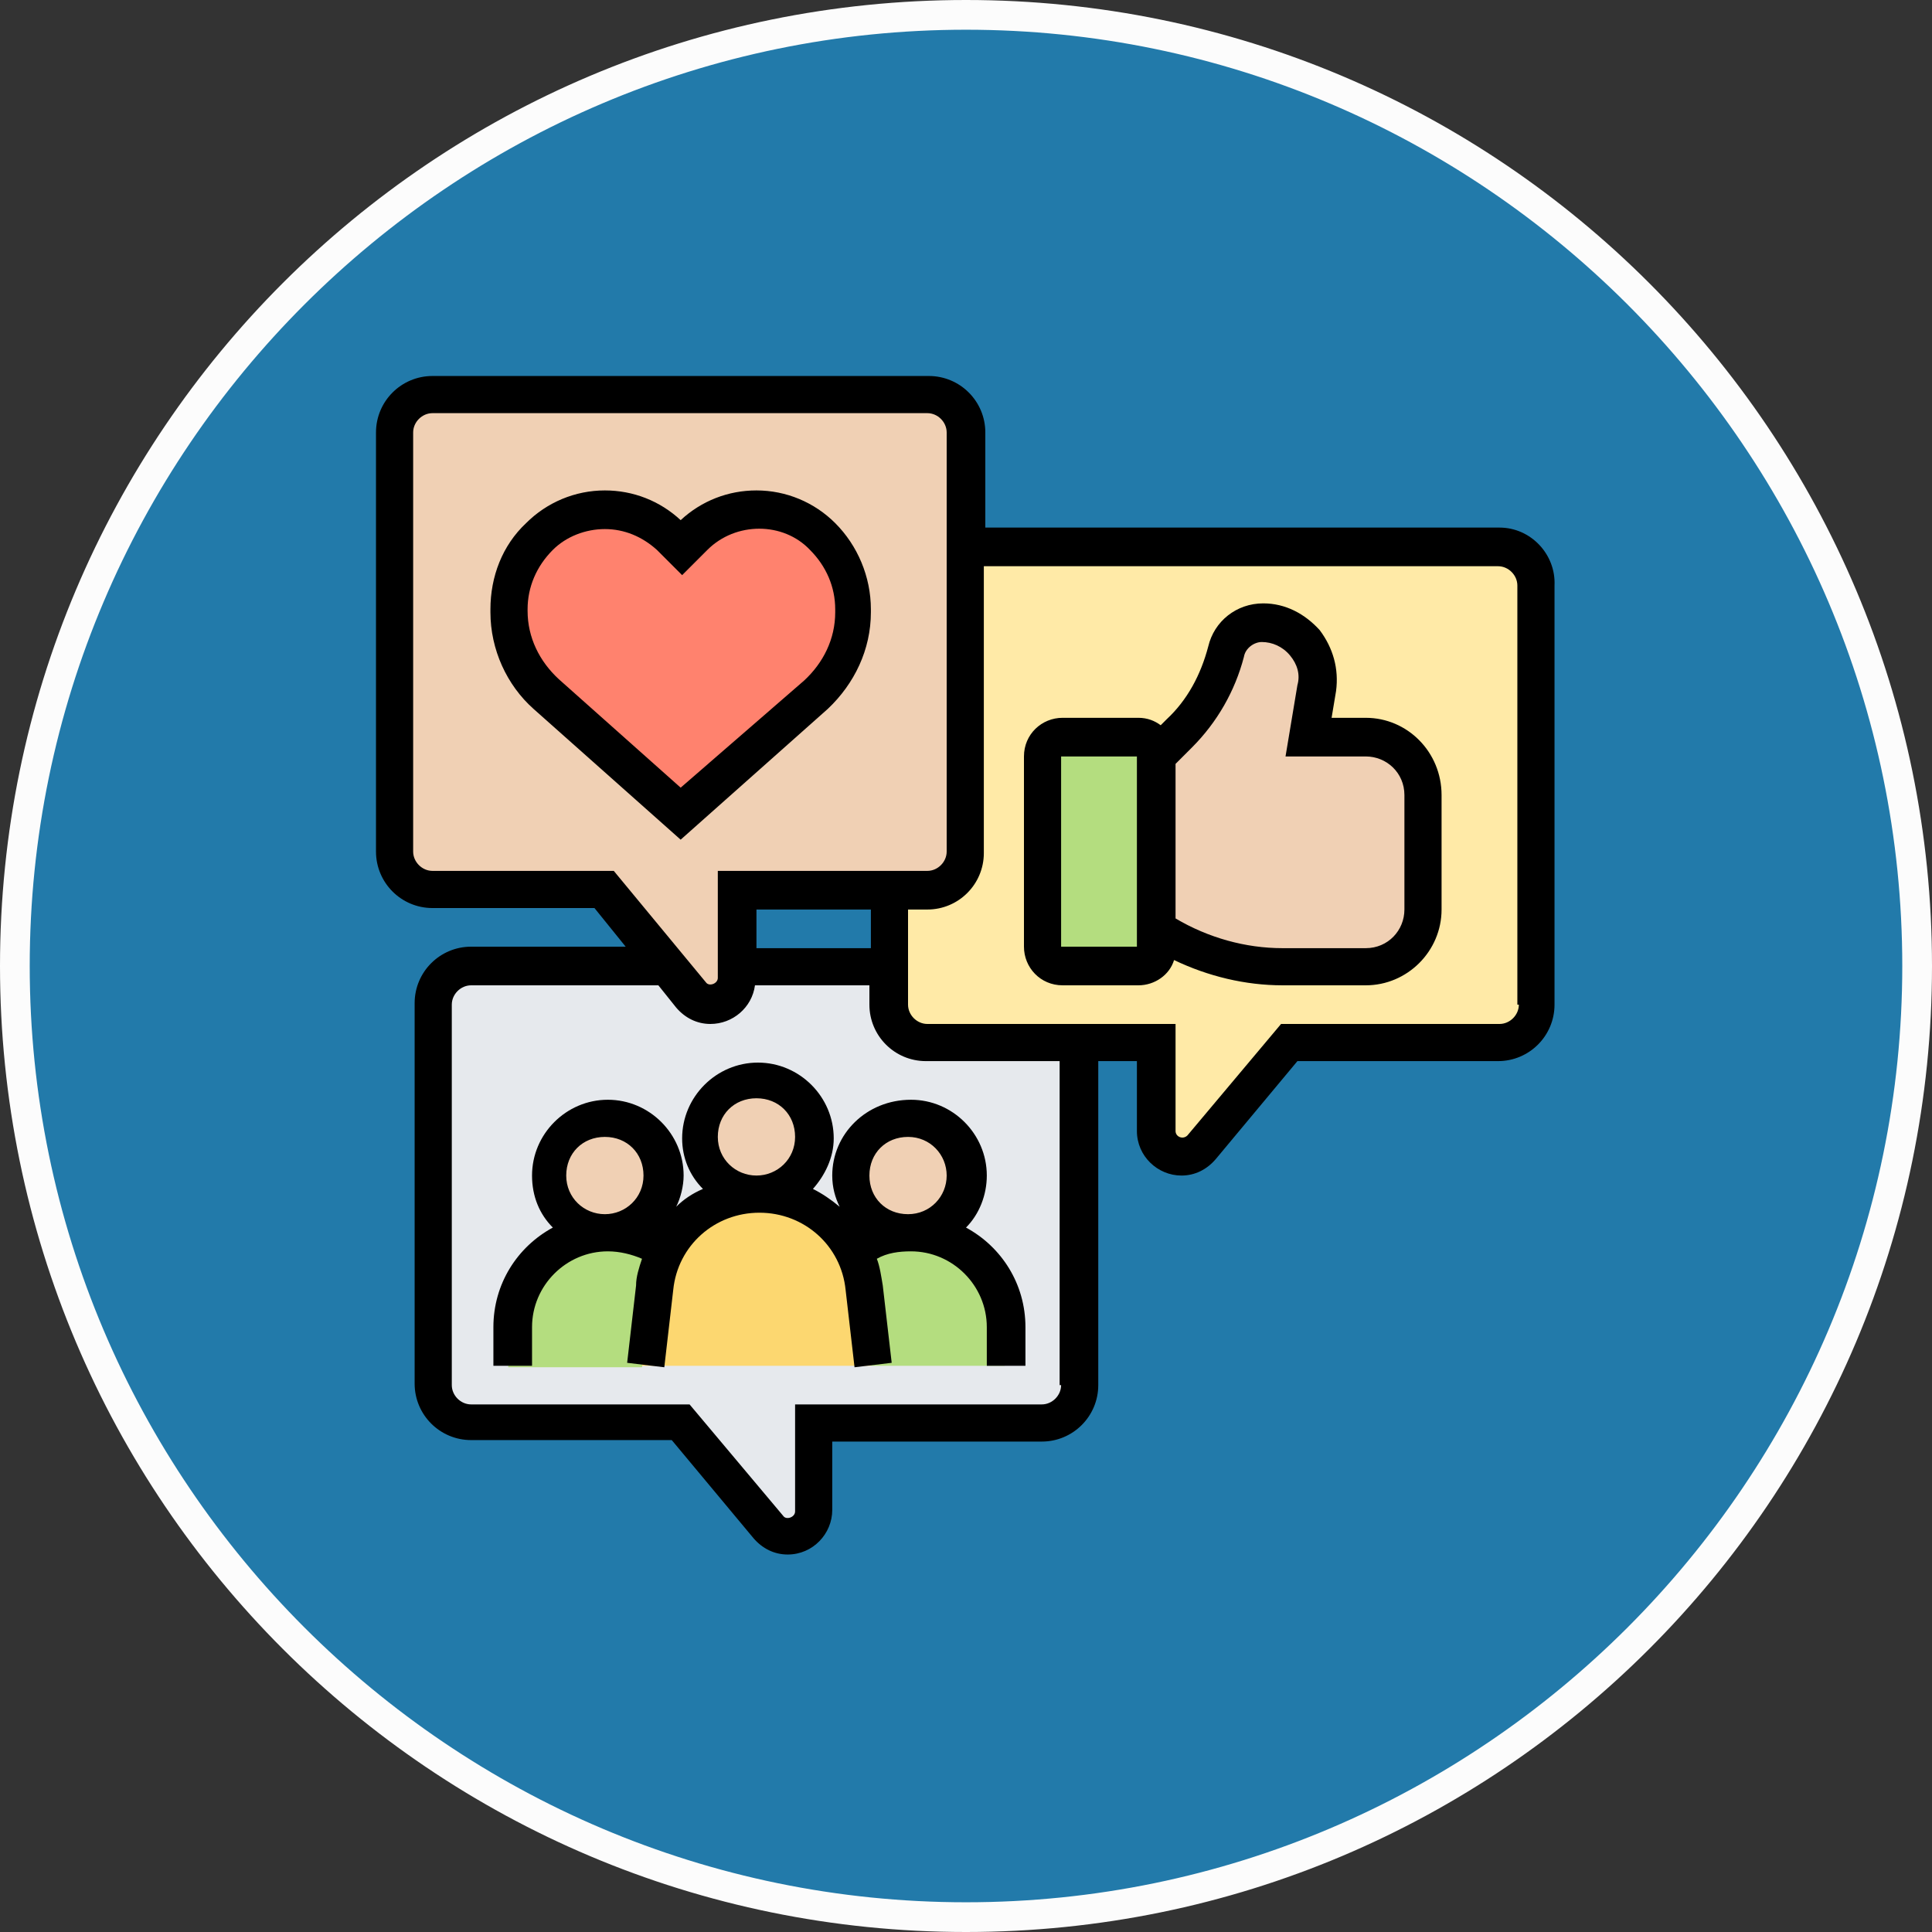 <?xml version="1.0" encoding="utf-8"?>
<!-- Generator: Adobe Illustrator 24.0.0, SVG Export Plug-In . SVG Version: 6.00 Build 0)  -->
<svg version="1.1" id="Layer_1" xmlns="http://www.w3.org/2000/svg" xmlns:xlink="http://www.w3.org/1999/xlink" x="0px" y="0px"
	 viewBox="0 0 130 130" style="enable-background:new 0 0 130 130;" xml:space="preserve">
<rect x="0" y="0" width="130" height="130" fill="#333333" stroke="none"/>
<style type="text/css">
	.st0{fill:#227AAA;}
	.st1{fill:#FCFCFC;}
	.st2{fill:#E6E9ED;}
	.st3{fill:#FFEAA7;}
	.st4{fill:#F0D0B4;}
	.st5{fill:#B4DD7F;}
	.st6{fill:#FCD770;}
	.st7{fill:#FF826E;}
</style>
<title>Marketing-Strategy</title>
<g id="Layer_1_1_">
	<g>
		<g>
			<circle class="st0" cx="65" cy="65" r="64"/>
			<path class="st1" d="M65,2c34.7,0,63,28.3,63,63s-28.3,63-63,63S2,99.7,2,65S30.3,2,65,2 M65,0C29.1,0,0,29.1,0,65s29.1,65,65,65
				s65-29.1,65-65S100.9,0,65,0L65,0z"/>
		</g>
	</g>
</g>
<g>
	<g>
		<g>
			<path class="st2" d="M54.8,95.7v5.9c0,1-0.8,1.7-1.7,1.7c-0.5,0-1-0.2-1.3-0.6l-5.9-7.1H31.7c-1.4,0-2.6-1.2-2.6-2.6V67.6
				c0-1.4,1.2-2.6,2.6-2.6h13.2l1.6,1.9c0.3,0.4,0.8,0.6,1.3,0.6c1,0,1.7-0.8,1.7-1.7V65h10.2v2.6c0,1.4,1.2,2.6,2.6,2.6h10.2v23.1
				c0,1.4-1.2,2.6-2.6,2.6H54.8z"/>
		</g>
		<g>
			<path class="st3" d="M62.4,59.9c1.4,0,2.6-1.2,2.6-2.6V36.8h35.9c1.4,0,2.6,1.2,2.6,2.6v28.2c0,1.4-1.2,2.6-2.6,2.6H86.8
				l-5.9,7.1c-0.3,0.4-0.8,0.6-1.3,0.6c-1,0-1.7-0.8-1.7-1.7v-5.9h-5.1H62.4c-1.4,0-2.6-1.2-2.6-2.6V65v-5.1L62.4,59.9z"/>
		</g>
		<g>
			<path class="st4" d="M65,36.8v20.5c0,1.4-1.2,2.6-2.6,2.6h-2.6H49.6V65v0.8c0,1-0.8,1.7-1.7,1.7c-0.5,0-1-0.2-1.3-0.6L44.9,65
				l-4.3-5.1H29.1c-1.4,0-2.6-1.2-2.6-2.6V29.1c0-1.4,1.2-2.6,2.6-2.6h33.3c1.4,0,2.6,1.2,2.6,2.6V36.8z"/>
		</g>
		<g>
			<path class="st5" d="M44.5,84.3c-0.4,0.8-0.7,1.6-0.7,2.5l-0.6,5.2h-9v-2.6c0-3.5,2.9-6.4,6.4-6.4C42.1,82.9,43.5,83.4,44.5,84.3
				L44.5,84.3z"/>
		</g>
		<g>
			<path class="st5" d="M67.6,89.3v2.6h-9L58,86.7c-0.1-0.9-0.4-1.7-0.7-2.5c1.1-0.8,2.4-1.3,3.9-1.3c1.8,0,3.4,0.7,4.5,1.9
				C66.8,86,67.6,87.6,67.6,89.3L67.6,89.3z"/>
		</g>
		<g>
			<path class="st6" d="M58,86.7l0.6,5.2H43.2l0.6-5.2c0.1-0.9,0.4-1.7,0.7-2.5c1.2-2.3,3.6-3.9,6.4-3.9c1.8,0,3.5,0.7,4.8,1.8
				c0.6,0.6,1.2,1.3,1.6,2.1C57.7,85,57.9,85.9,58,86.7z"/>
		</g>
		<g>
			<circle class="st4" cx="61.2" cy="79.1" r="3.8"/>
		</g>
		<g>
			<circle class="st4" cx="50.9" cy="76.5" r="3.8"/>
		</g>
		<g>
			<circle class="st4" cx="40.7" cy="79.1" r="3.8"/>
		</g>
		<g>
			<path class="st7" d="M57.3,41v0.2c0,2.1-0.9,4.1-2.5,5.5l-9,8l-9-8c-1.6-1.4-2.5-3.4-2.5-5.5V41c0-1.8,0.7-3.6,2-4.9
				c1.2-1.2,2.7-1.8,4.4-1.8s3.2,0.7,4.4,1.8l0.8,0.8l0.8-0.8c1.2-1.2,2.7-1.8,4.4-1.8s3.2,0.7,4.4,1.8C56.6,37.4,57.3,39.1,57.3,41
				z"/>
		</g>
		<g>
			<path class="st5" d="M77.8,62.4v1.3c0,0.7-0.6,1.3-1.3,1.3h-5.1c-0.7,0-1.3-0.6-1.3-1.3V50.9c0-0.7,0.6-1.3,1.3-1.3h5.1
				c0.7,0,1.3,0.6,1.3,1.3V62.4z"/>
		</g>
		<g>
			<path class="st4" d="M95.7,53.5v7.7c0,2.1-1.7,3.8-3.8,3.8h-5.6c-3,0-6-0.9-8.5-2.6V50.9l1.5-1.5c1.5-1.5,2.6-3.4,3.1-5.5
				c0.3-1.1,1.3-1.9,2.5-1.9c2.3,0,4.1,2.1,3.7,4.3l-0.6,3.3h3.8C94,49.6,95.7,51.3,95.7,53.5L95.7,53.5z"/>
		</g>
	</g>
	<g>
		<path d="M58.6,41.2V41c0-2.2-0.9-4.3-2.4-5.8c-1.4-1.4-3.3-2.2-5.3-2.2c-1.9,0-3.7,0.7-5.1,2c-1.4-1.3-3.2-2-5.1-2
			c-2,0-3.9,0.8-5.3,2.2C33.8,36.7,33,38.8,33,41v0.2c0,2.5,1.1,4.9,2.9,6.5l9.9,8.8l9.9-8.8C57.5,46,58.6,43.7,58.6,41.2L58.6,41.2
			z M45.8,53l-8.2-7.3c-1.3-1.2-2.1-2.8-2.1-4.6V41c0-1.5,0.6-2.9,1.7-4c0.9-0.9,2.2-1.4,3.5-1.4s2.5,0.5,3.5,1.4l1.7,1.7l1.7-1.7
			c1.9-1.9,5.1-1.9,6.9,0c1.1,1.1,1.7,2.5,1.7,4v0.2c0,1.8-0.8,3.4-2.1,4.6L45.8,53z"/>
		<path d="M100.9,35.5H66.3v-6.4c0-2.1-1.7-3.8-3.8-3.8H29.1c-2.1,0-3.8,1.7-3.8,3.8v28.2c0,2.1,1.7,3.8,3.8,3.8h10.9l2.1,2.6H31.7
			c-2.1,0-3.8,1.7-3.8,3.8v25.6c0,2.1,1.7,3.8,3.8,3.8h13.5l5.5,6.6c0.6,0.7,1.4,1.1,2.3,1.1c1.7,0,3-1.4,3-3V97h14.1
			c2.1,0,3.8-1.7,3.8-3.8V71.4h2.6v4.7c0,1.7,1.4,3,3,3c0.9,0,1.7-0.4,2.3-1.1l5.5-6.6h13.5c2.1,0,3.8-1.7,3.8-3.8V39.4
			C104.7,37.3,103,35.5,100.9,35.5L100.9,35.5z M41.3,58.6H29.1c-0.7,0-1.3-0.6-1.3-1.3V29.1c0-0.7,0.6-1.3,1.3-1.3h33.3
			c0.7,0,1.3,0.6,1.3,1.3v28.2c0,0.7-0.6,1.3-1.3,1.3H48.3v7.2c0,0.4-0.6,0.6-0.8,0.3L41.3,58.6z M58.6,61.2v2.6h-7.7v-2.6H58.6z
			 M71.4,93.2c0,0.7-0.6,1.3-1.3,1.3H53.5v7.2c0,0.4-0.6,0.6-0.8,0.3l-6.3-7.5H31.7c-0.7,0-1.3-0.6-1.3-1.3V67.6
			c0-0.7,0.6-1.3,1.3-1.3h12.6l1.2,1.5c0.6,0.7,1.4,1.1,2.3,1.1c1.5,0,2.8-1.1,3-2.6h7.7v1.3c0,2.1,1.7,3.8,3.8,3.8h9V93.2z
			 M102.2,67.6c0,0.7-0.6,1.3-1.3,1.3H86.2l-6.3,7.5c-0.3,0.3-0.8,0.1-0.8-0.3v-7.2H62.4c-0.7,0-1.3-0.6-1.3-1.3v-6.4h1.3
			c2.1,0,3.8-1.7,3.8-3.8V38.1h34.6c0.7,0,1.3,0.6,1.3,1.3V67.6z"/>
		<path d="M56,79.1c0,0.8,0.2,1.5,0.5,2.1c-0.6-0.5-1.2-0.9-1.8-1.2c0.8-0.9,1.4-2.1,1.4-3.4c0-2.8-2.3-5.1-5.1-5.1
			c-2.8,0-5.1,2.3-5.1,5.1c0,1.3,0.5,2.5,1.4,3.4c-0.7,0.3-1.3,0.7-1.8,1.2c0.3-0.6,0.5-1.4,0.5-2.1c0-2.8-2.3-5.1-5.1-5.1
			s-5.1,2.3-5.1,5.1c0,1.4,0.5,2.6,1.4,3.5c-2.4,1.3-4,3.8-4,6.7v2.6h2.6v-2.6c0-2.8,2.3-5.1,5.1-5.1c0.8,0,1.6,0.2,2.3,0.5
			c-0.2,0.6-0.4,1.2-0.4,1.8l-0.6,5.2l2.5,0.3l0.6-5.2c0.3-3,2.8-5.2,5.8-5.2c3,0,5.5,2.2,5.8,5.2l0.6,5.2l2.5-0.3l-0.6-5.2
			c-0.1-0.6-0.2-1.3-0.4-1.8c0.7-0.4,1.5-0.5,2.3-0.5c2.8,0,5.1,2.3,5.1,5.1v2.6h2.6v-2.6c0-2.9-1.6-5.4-4-6.7
			c0.9-0.9,1.4-2.2,1.4-3.5c0-2.8-2.3-5.1-5.1-5.1C58.3,74,56,76.3,56,79.1L56,79.1z M40.7,81.7c-1.4,0-2.6-1.1-2.6-2.6
			s1.1-2.6,2.6-2.6s2.6,1.1,2.6,2.6S42.1,81.7,40.7,81.7z M50.9,79.1c-1.4,0-2.6-1.1-2.6-2.6s1.1-2.6,2.6-2.6s2.6,1.1,2.6,2.6
			S52.3,79.1,50.9,79.1z M63.7,79.1c0,1.4-1.1,2.6-2.6,2.6s-2.6-1.1-2.6-2.6s1.1-2.6,2.6-2.6S63.7,77.7,63.7,79.1z"/>
		<path d="M91.9,48.3h-2.3l0.3-1.8c0.2-1.5-0.2-2.9-1.1-4.1c-1-1.1-2.3-1.8-3.8-1.8c-1.8,0-3.3,1.2-3.7,2.9
			c-0.5,1.9-1.4,3.6-2.8,4.9l-0.4,0.4c-0.4-0.3-0.9-0.5-1.5-0.5h-5.1c-1.4,0-2.6,1.1-2.6,2.6v12.8c0,1.4,1.1,2.6,2.6,2.6h5.1
			c1.1,0,2.1-0.7,2.4-1.7c2.3,1.1,4.8,1.7,7.3,1.7h5.6c2.8,0,5.1-2.3,5.1-5.1v-7.7C97,50.6,94.7,48.3,91.9,48.3L91.9,48.3z
			 M71.4,63.7V50.9h5.1l0,12.8H71.4z M94.5,61.2c0,1.4-1.1,2.6-2.6,2.6h-5.6c-2.5,0-5-0.7-7.2-2V51.4l1.1-1.1
			c1.7-1.7,2.9-3.8,3.5-6.1c0.1-0.6,0.7-1,1.2-1c0.7,0,1.4,0.3,1.9,0.9c0.5,0.6,0.7,1.3,0.5,2l-0.8,4.8h5.4c1.4,0,2.6,1.1,2.6,2.6
			V61.2z"/>
	</g>
</g>
</svg>
